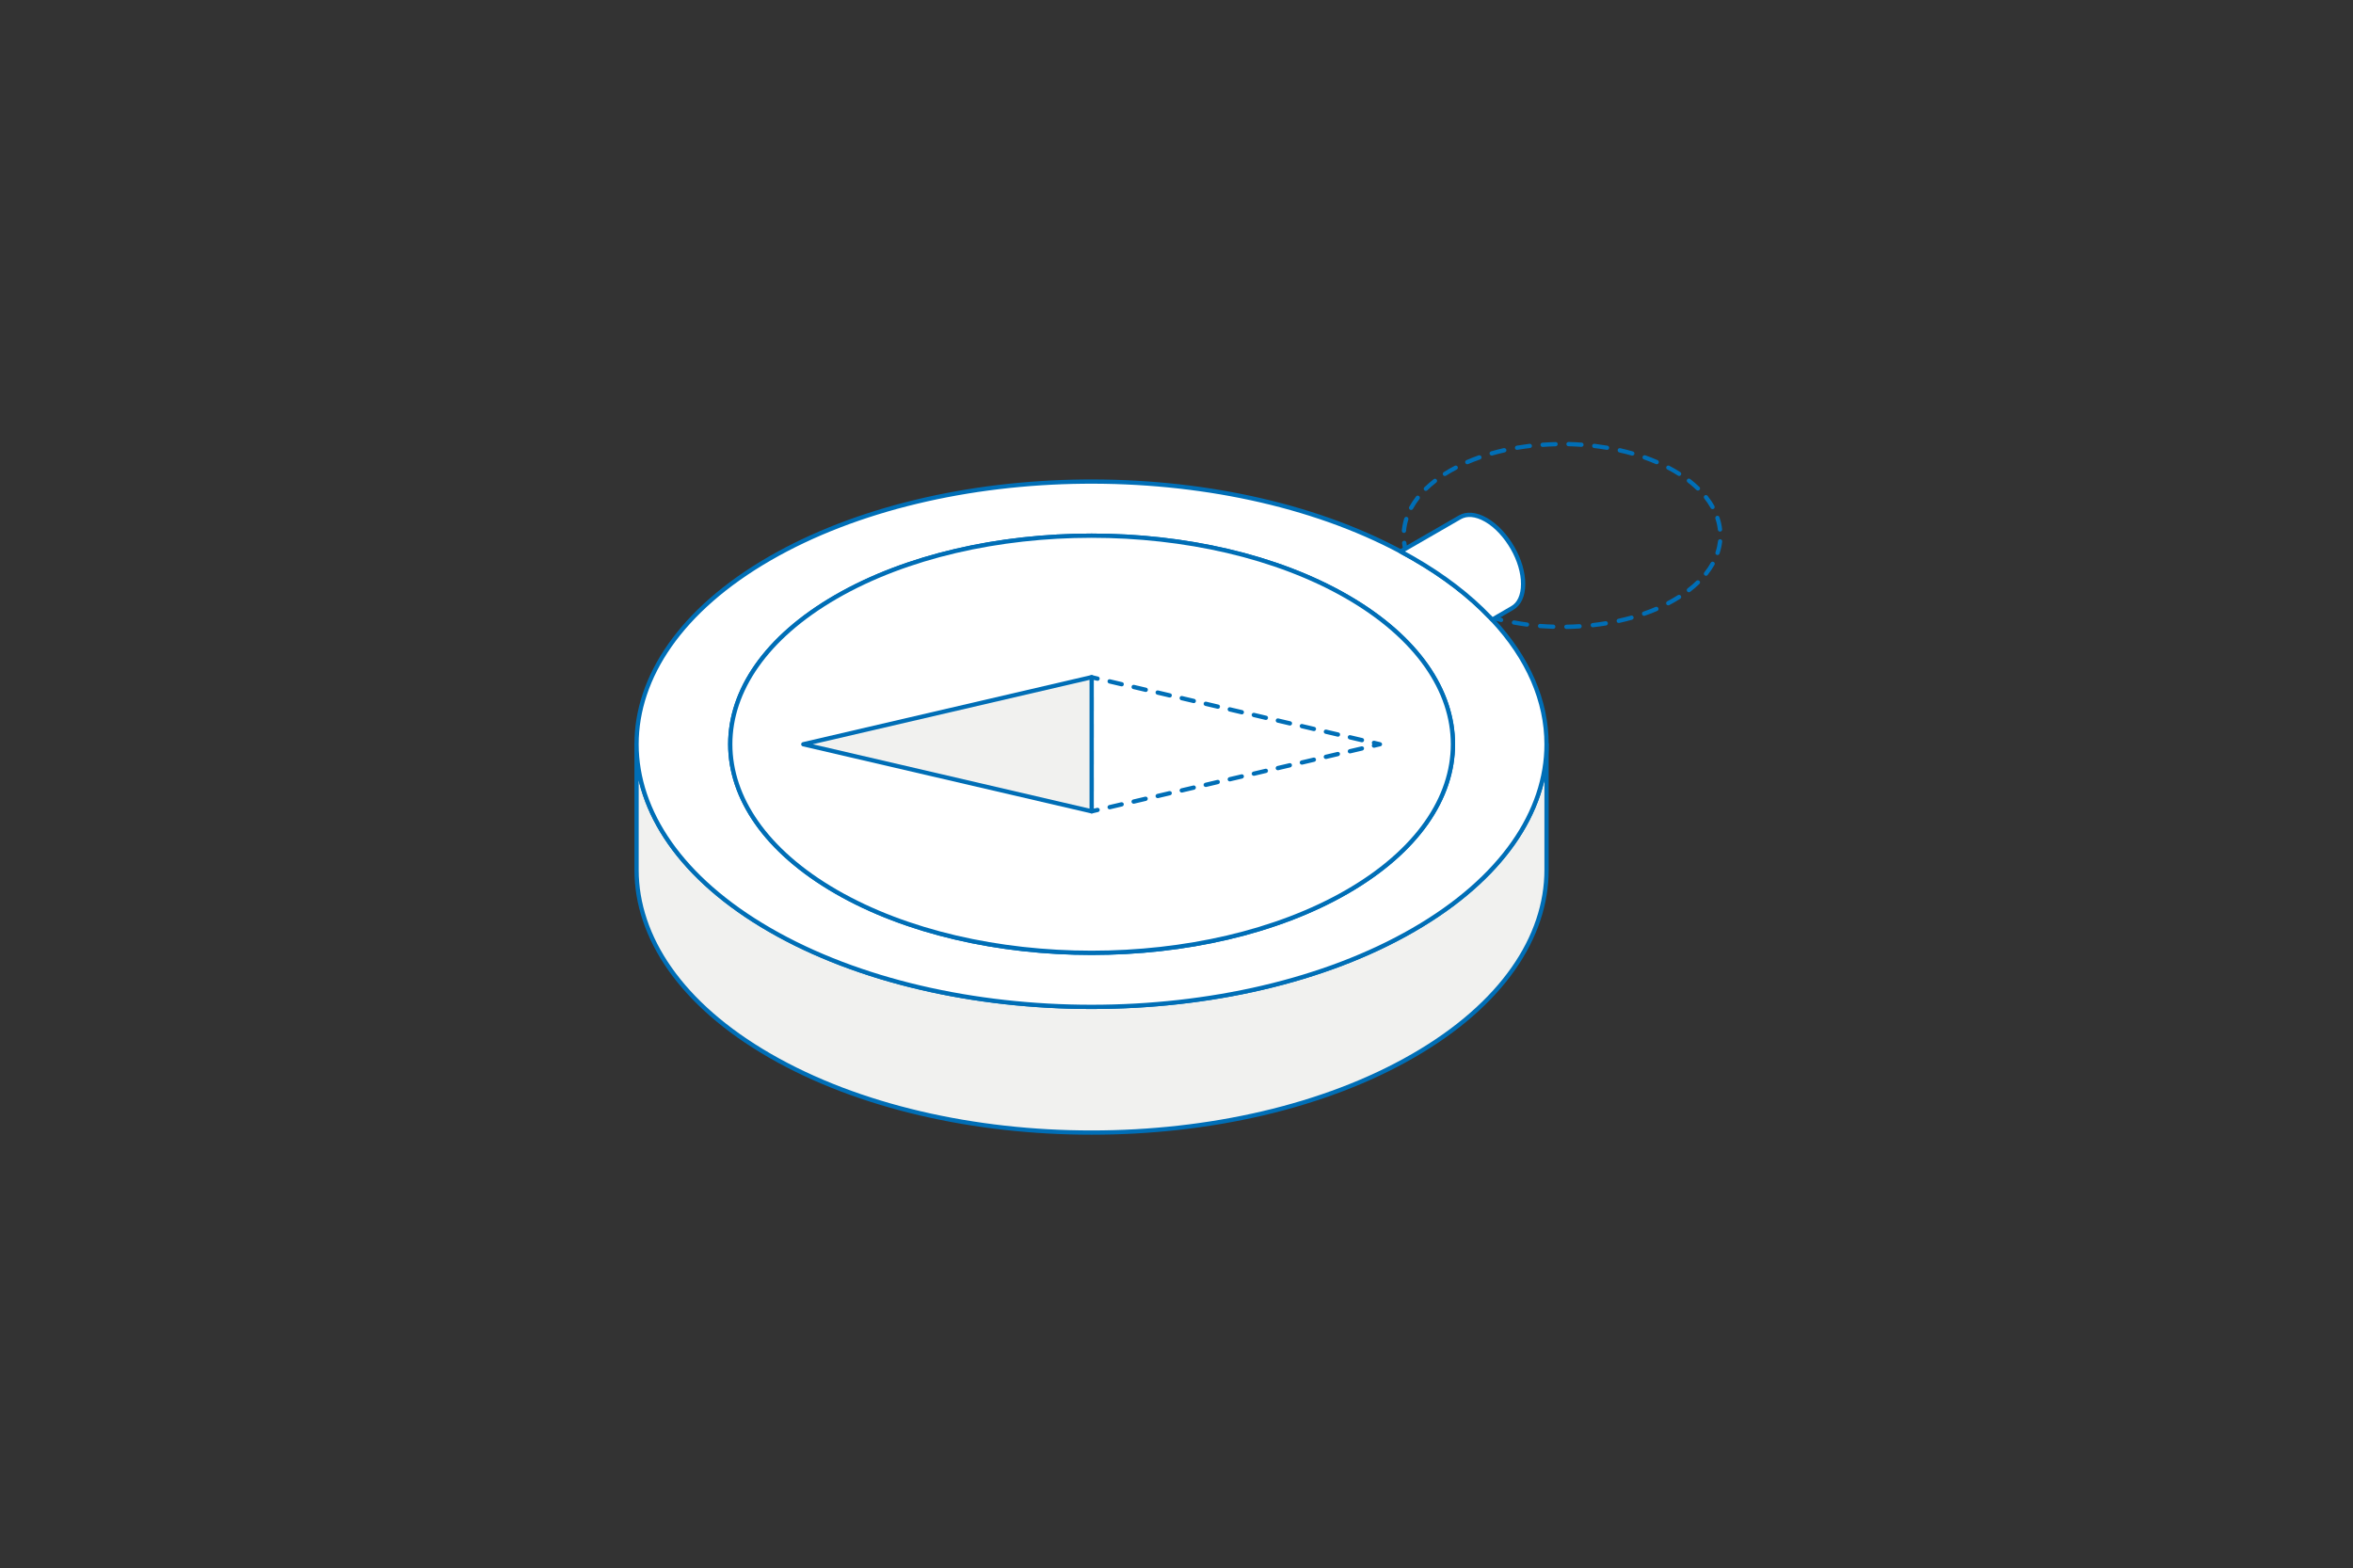 <?xml version="1.0" encoding="utf-8"?>
<!-- Generator: Adobe Illustrator 27.9.0, SVG Export Plug-In . SVG Version: 6.00 Build 0)  -->
<svg version="1.1" id="Layer_1" xmlns="http://www.w3.org/2000/svg" xmlns:xlink="http://www.w3.org/1999/xlink" x="0px" y="0px"
	 viewBox="0 0 2993 1995" style="enable-background:new 0 0 2993 1995;" xml:space="preserve">
<rect x="0" y="0" width="2993" height="1995" fill="#333333" stroke="none"/>
<style type="text/css">
	.st0{clip-path:url(#SVGID_00000089553455828995801680000002074407730284335026_);}
	.st1{fill-rule:evenodd;clip-rule:evenodd;fill:#006EB6;}
	.st2{fill:#F1F1EF;stroke:#006EB6;stroke-width:5.431;stroke-linejoin:round;}
	.st3{fill:#FFFFFF;stroke:#006EB6;stroke-width:5.431;stroke-linejoin:round;}
</style>
<g>
	<defs>
		<rect id="SVGID_1_" x="0.5" width="2992.5" height="1995"/>
	</defs>
	<clipPath id="SVGID_00000107552380296366203730000011041488685390700969_">
		<use xlink:href="#SVGID_1_"  style="overflow:visible;"/>
	</clipPath>
	<g style="clip-path:url(#SVGID_00000107552380296366203730000011041488685390700969_);">
		<path class="st1" d="M1981.4,564.9c0,1.5-1.2,2.7-2.7,2.8c-5.4,0.1-10.9,0.4-16.3,0.8c-1.5,0.1-2.8-1-2.9-2.5s1-2.8,2.5-2.9
			c5.5-0.4,11-0.6,16.6-0.8C1980.1,562.2,1981.4,563.4,1981.4,564.9z M1992.4,564.9c0-1.5,1.3-2.7,2.8-2.7
			c5.5,0.1,11.1,0.4,16.6,0.8c1.5,0.1,2.6,1.4,2.5,2.9c-0.1,1.5-1.4,2.6-2.9,2.5c-5.4-0.4-10.9-0.6-16.3-0.8
			C1993.6,567.6,1992.4,566.4,1992.4,564.9z M1948.6,566.9c0.2,1.5-0.9,2.8-2.4,3c-5.4,0.6-10.8,1.4-16.1,2.3
			c-1.5,0.3-2.9-0.7-3.1-2.2c-0.2-1.5,0.8-2.9,2.2-3.1c5.4-0.9,10.9-1.7,16.4-2.4C1947,564.4,1948.4,565.4,1948.6,566.9z
			 M2025.2,566.9c0.2-1.5,1.5-2.6,3-2.4c5.5,0.7,11,1.5,16.4,2.4c1.5,0.3,2.5,1.7,2.2,3.1c-0.2,1.5-1.7,2.5-3.1,2.2
			c-5.3-0.9-10.7-1.7-16.1-2.3C2026.1,569.8,2025.1,568.4,2025.2,566.9z M1916.1,572.2c0.3,1.5-0.6,2.9-2.1,3.2
			c-5.3,1.2-10.6,2.5-15.8,4c-1.4,0.4-2.9-0.4-3.4-1.9c-0.4-1.4,0.4-2.9,1.9-3.4c5.3-1.5,10.7-2.9,16.1-4.1
			C1914.3,569.8,1915.8,570.7,1916.1,572.2z M2057.7,572.2c0.3-1.5,1.8-2.4,3.2-2.1c5.4,1.2,10.8,2.6,16.1,4.1
			c1.4,0.4,2.3,1.9,1.9,3.4c-0.4,1.4-1.9,2.3-3.4,1.9c-5.2-1.5-10.4-2.8-15.8-4C2058.3,575.1,2057.4,573.7,2057.7,572.2z
			 M1884.4,580.9c0.5,1.4-0.2,3-1.7,3.5c-5.2,1.8-10.2,3.8-15.2,5.9c-1.4,0.6-3,0-3.6-1.4c-0.6-1.4,0-3,1.4-3.6
			c5-2.2,10.2-4.2,15.5-6.1C1882.3,578.8,1883.9,579.5,1884.4,580.9z M2089.4,580.9c0.5-1.4,2.1-2.2,3.5-1.7
			c5.3,1.9,10.4,3.9,15.5,6.1c1.4,0.6,2,2.2,1.4,3.6c-0.6,1.4-2.2,2-3.6,1.4c-4.9-2.1-10-4.1-15.1-5.9
			C2089.6,583.9,2088.9,582.4,2089.4,580.9z M1854.1,593.6c0.7,1.3,0.2,3-1.2,3.7c-2.4,1.3-4.8,2.6-7.1,3.9
			c-2.2,1.3-4.4,2.6-6.5,3.9c-1.3,0.8-2.9,0.4-3.7-0.8c-0.8-1.3-0.4-2.9,0.8-3.7c2.2-1.4,4.4-2.7,6.7-4.1v0c2.4-1.4,4.8-2.7,7.3-4
			C1851.8,591.8,1853.4,592.3,1854.1,593.6z M2119.7,593.6c0.7-1.3,2.3-1.8,3.7-1.1c2.5,1.3,4.9,2.6,7.3,4l0,0
			c2.2,1.3,4.4,2.6,6.6,4c1.3,0.8,1.6,2.5,0.8,3.7c-0.8,1.3-2.5,1.6-3.7,0.8c-2.1-1.3-4.2-2.6-6.4-3.9c-2.3-1.3-4.7-2.6-7.1-3.9
			C2119.5,596.6,2119,595,2119.7,593.6z M2146.1,609.8c0.9-1.2,2.6-1.4,3.8-0.5c4.2,3.3,8.1,6.6,11.7,10.1c1.1,1,1.1,2.8,0.1,3.8
			s-2.8,1.1-3.8,0.1c-3.4-3.3-7.2-6.5-11.2-9.7C2145.4,612.7,2145.2,611,2146.1,609.8z M1827.4,610c0.9,1.2,0.7,2.9-0.5,3.8
			c-4.1,3.2-7.9,6.5-11.4,9.9c-1.1,1-2.8,1-3.8-0.1c-1-1.1-1-2.8,0.1-3.8c3.6-3.5,7.6-6.9,11.9-10.3
			C1824.8,608.6,1826.5,608.8,1827.4,610z M2168.2,630.3c1.2-0.9,2.9-0.7,3.8,0.4c3.3,4.2,6.3,8.5,8.7,12.9c0.7,1.3,0.3,3-1,3.7
			c-1.3,0.7-3,0.3-3.7-1c-2.3-4.1-5.1-8.2-8.2-12.2C2166.9,633,2167.1,631.3,2168.2,630.3z M1805,631c1.2,0.9,1.4,2.6,0.5,3.8
			c-3.2,4.1-5.9,8.2-8.2,12.5c-0.7,1.3-2.4,1.8-3.7,1.1c-1.3-0.7-1.8-2.4-1.1-3.7c2.5-4.5,5.4-8.9,8.7-13.2
			C1802.1,630.3,1803.8,630.1,1805,631z M2183.7,656.2c1.4-0.5,3,0.3,3.4,1.7c1.7,5.1,2.9,10.2,3.4,15.3c0.2,1.5-0.9,2.8-2.4,3
			c-1.5,0.2-2.8-0.9-3-2.4c-0.5-4.7-1.6-9.5-3.2-14.2C2181.6,658.2,2182.3,656.7,2183.7,656.2z M1789.6,657.5c1.4,0.5,2.2,2,1.8,3.4
			c-1.5,4.8-2.5,9.6-2.9,14.5c-0.1,1.5-1.4,2.6-2.9,2.5c-1.5-0.1-2.6-1.4-2.5-2.9c0.5-5.2,1.5-10.5,3.1-15.6
			C1786.7,657.9,1788.2,657.1,1789.6,657.5z M2188.2,685.9c1.5,0.2,2.6,1.5,2.4,3c-0.6,5.1-1.7,10.3-3.4,15.3
			c-0.5,1.4-2,2.2-3.4,1.7c-1.4-0.5-2.2-2-1.7-3.4c1.6-4.7,2.6-9.4,3.2-14.2C2185.4,686.9,2186.7,685.8,2188.2,685.9z M1785.8,687.8
			c1.5-0.2,2.8,0.8,3.1,2.3c0.3,2.4,0.8,4.8,1.4,7.3c0,0,0,0,0,0c0.1,0.6,0.3,1.3,0.5,2c0.2,0.8,0.1,1.6-0.4,2.3
			c0.7,0.3,1.3,0.9,1.6,1.6c0.2,0.7,0.5,1.3,0.7,2c0.5,1.4-0.2,3-1.6,3.5c-1.4,0.5-3-0.2-3.5-1.6c-0.2-0.7-0.5-1.4-0.7-2.1
			c-0.3-0.8-0.2-1.7,0.3-2.4c-0.8-0.3-1.4-0.9-1.7-1.8c-0.2-0.7-0.4-1.4-0.6-2.2c-0.7-2.6-1.2-5.2-1.5-7.8
			C1783.3,689.4,1784.3,688,1785.8,687.8z M2179.8,714.8c1.3,0.7,1.8,2.4,1,3.7c-2.5,4.4-5.4,8.7-8.7,12.9c-0.9,1.2-2.6,1.4-3.8,0.4
			c-1.2-0.9-1.4-2.6-0.4-3.8c3.2-4,5.9-8.1,8.2-12.2C2176.8,714.5,2178.5,714.1,2179.8,714.8z M2161.7,739c1,1.1,1,2.8-0.1,3.8
			c-3.6,3.4-7.5,6.8-11.7,10c-1.2,0.9-2.9,0.7-3.8-0.5c-0.9-1.2-0.7-2.9,0.5-3.8c4.1-3.1,7.8-6.4,11.2-9.7
			C2158.9,737.9,2160.6,737.9,2161.7,739z M2138.1,757.9c0.8,1.3,0.4,2.9-0.8,3.7c-2.1,1.3-4.3,2.7-6.6,4l-1.3-2.3l1.3,2.3
			c0,0,0,0,0,0c-2.4,1.4-4.9,2.8-7.4,4.1c-1.3,0.7-3,0.2-3.7-1.1c-0.7-1.3-0.2-3,1.1-3.7c2.5-1.3,4.9-2.6,7.2-4v0
			c2.2-1.3,4.3-2.6,6.4-3.9C2135.6,756.3,2137.3,756.7,2138.1,757.9z M2109.4,773.5c0.6,1.4,0,3-1.4,3.6c-5.1,2.2-10.4,4.3-15.8,6.1
			c-1.4,0.5-3-0.2-3.5-1.7s0.2-3,1.7-3.5c5.3-1.8,10.4-3.8,15.5-6C2107.2,771.4,2108.8,772.1,2109.4,773.5z M1892,783.7
			c0.4-1.4,1.9-2.3,3.4-1.8c0.3,0.1,0.7,0.2,1,0.3c0.2,0.1,0.4,0.1,0.7,0.2c0.6,0.2,1.1,0.6,1.5,1.1c0.6-0.2,1.2-0.3,1.8-0.1
			c0.5,0.1,1.1,0.3,1.6,0.4l0,0c2.7,0.7,5.3,1.4,8,2.1c1.5,0.4,2.3,1.8,2,3.3s-1.8,2.4-3.3,2c-2.8-0.7-5.5-1.4-8.2-2.1
			c-0.6-0.1-1.1-0.3-1.7-0.5c-0.6-0.2-1.2-0.6-1.5-1.1c-0.6,0.2-1.2,0.3-1.8,0.1c-0.5-0.2-1.1-0.3-1.6-0.5l-0.1,0
			C1892.4,786.7,1891.6,785.2,1892,783.7z M2077.9,784.9c0.4,1.4-0.4,2.9-1.9,3.4c-5.4,1.5-10.9,2.9-16.4,4.1
			c-1.5,0.3-2.9-0.6-3.2-2.1c-0.3-1.5,0.6-2.9,2.1-3.2c5.5-1.2,10.8-2.6,16.1-4C2076,782.6,2077.5,783.5,2077.9,784.9z
			 M1923.1,791.4c0.3-1.5,1.7-2.5,3.2-2.2c5.4,1,10.9,1.9,16.4,2.6c1.5,0.2,2.5,1.6,2.3,3c-0.2,1.5-1.6,2.5-3,2.3
			c-5.6-0.7-11.2-1.6-16.7-2.6C1923.8,794.3,1922.8,792.9,1923.1,791.4z M2045.2,792.5c0.2,1.5-0.8,2.9-2.2,3.1
			c-5.5,0.9-11.1,1.7-16.7,2.3c-1.5,0.2-2.8-0.9-3-2.4c-0.2-1.5,0.9-2.8,2.4-3c5.5-0.6,11-1.4,16.5-2.3
			C2043.6,790,2045,791,2045.2,792.5z M1956.3,796.1c0.1-1.5,1.4-2.6,2.9-2.5c5.5,0.4,11.1,0.8,16.6,0.9c1.5,0,2.7,1.3,2.6,2.8
			c0,1.5-1.3,2.7-2.8,2.6c-5.6-0.2-11.3-0.5-16.9-0.9C1957.3,798.9,1956.2,797.6,1956.3,796.1z M2011.9,796.5c0.1,1.5-1,2.8-2.5,2.9
			c-5.6,0.4-11.2,0.6-16.9,0.7c-1.5,0-2.7-1.2-2.8-2.7s1.2-2.7,2.7-2.8c5.6-0.1,11.1-0.3,16.6-0.7
			C2010.6,793.9,2011.8,795,2011.9,796.5z"/>
		<path class="st2" d="M1967.2,946.7v159.8c0,85.5-56.5,171.1-169.5,236.3c-226,130.5-592.5,130.5-818.5,0
			c-113-65.2-169.5-150.8-169.5-236.3V946.7c0,85.5,56.5,171,169.5,236.2c226,130.5,592.5,130.5,818.5,0
			C1910.7,1117.7,1967.2,1032.2,1967.2,946.7z"/>
		<path class="st3" d="M1898.1,788.2c46.1,49.3,69.1,103.9,69.1,158.5c0,85.5-56.5,171-169.5,236.2c-226,130.5-592.5,130.5-818.5,0
			c-113-65.2-169.5-150.7-169.5-236.2c0-85.5,56.5-171.1,169.5-236.3C1200,583,1554.7,580,1781.7,701.5c2.9,1.5,5.7,3.1,8.5,4.7
			c2.5,1.3,5,2.8,7.5,4.2c39,22.5,71.4,47.5,96.9,74.1h0.1C1895.8,785.7,1897,786.9,1898.1,788.2z M1713.5,1134.3
			c179.5-103.6,179.5-271.6,0-375.2s-470.4-103.6-650,0c-179.5,103.6-179.5,271.6,0,375.2C1243,1238,1534,1238,1713.5,1134.3z"/>
		<path class="st3" d="M1713.5,759.1c179.5,103.6,179.5,271.6,0,375.2c-179.5,103.6-470.4,103.6-650,0
			c-179.5-103.6-179.5-271.6,0-375.2C1243,655.5,1534,655.5,1713.5,759.1z"/>
		<path class="st1" d="M1386.8,859.3c0.7-0.5,1.5-0.7,2.3-0.5l7.6,1.8c1.5,0.3,2.4,1.8,2,3.3c-0.3,1.5-1.8,2.4-3.3,2l-4.3-1v5.1
			c0,1.5-1.2,2.7-2.7,2.7s-2.7-1.2-2.7-2.7v-8.5C1385.8,860.6,1386.2,859.8,1386.8,859.3z M1408.8,866.1c0.3-1.5,1.8-2.4,3.3-2
			l15.3,3.6c1.5,0.3,2.4,1.8,2,3.3c-0.3,1.5-1.8,2.4-3.3,2l-15.3-3.6C1409.4,869,1408.5,867.6,1408.8,866.1z M1439.4,873.2
			c0.3-1.5,1.8-2.4,3.3-2l15.3,3.6c1.5,0.3,2.4,1.8,2,3.3c-0.3,1.5-1.8,2.4-3.3,2l-15.3-3.6C1439.9,876.2,1439,874.7,1439.4,873.2z
			 M1469.9,880.3c0.3-1.5,1.8-2.4,3.3-2l15.3,3.6c1.5,0.3,2.4,1.8,2,3.3s-1.8,2.4-3.3,2l-15.3-3.6
			C1470.5,883.3,1469.6,881.8,1469.9,880.3z M1388.5,884.3c1.5,0,2.7,1.2,2.7,2.7v17.1c0,1.5-1.2,2.7-2.7,2.7s-2.7-1.2-2.7-2.7V887
			C1385.8,885.5,1387,884.3,1388.5,884.3z M1500.5,887.4c0.3-1.5,1.8-2.4,3.3-2l15.3,3.6c1.5,0.3,2.4,1.8,2,3.3
			c-0.3,1.5-1.8,2.4-3.3,2l-15.3-3.6C1501.1,890.4,1500.2,888.9,1500.5,887.4z M1531.1,894.6c0.3-1.5,1.8-2.4,3.3-2l15.3,3.6
			c1.5,0.3,2.4,1.8,2,3.3c-0.3,1.5-1.8,2.4-3.3,2l-15.3-3.6C1531.6,897.5,1530.7,896,1531.1,894.6z M1561.6,901.7
			c0.3-1.5,1.8-2.4,3.3-2l15.3,3.6c1.5,0.3,2.4,1.8,2,3.3c-0.3,1.5-1.8,2.4-3.3,2l-15.3-3.6C1562.2,904.6,1561.3,903.1,1561.6,901.7
			z M1592.2,908.8c0.3-1.5,1.8-2.4,3.3-2l15.3,3.6c1.5,0.3,2.4,1.8,2,3.3s-1.8,2.4-3.3,2l-15.3-3.6
			C1592.8,911.7,1591.8,910.2,1592.2,908.8z M1622.8,915.9c0.3-1.5,1.8-2.4,3.3-2l15.3,3.6c1.5,0.3,2.4,1.8,2,3.3
			c-0.3,1.5-1.8,2.4-3.3,2l-15.3-3.6C1623.3,918.8,1622.4,917.3,1622.8,915.9z M1388.5,918.4c1.5,0,2.7,1.2,2.7,2.7v17.1
			c0,1.5-1.2,2.7-2.7,2.7s-2.7-1.2-2.7-2.7v-17.1C1385.8,919.6,1387,918.4,1388.5,918.4z M1653.3,923c0.3-1.5,1.8-2.4,3.3-2
			l15.3,3.6c1.5,0.3,2.4,1.8,2,3.3c-0.3,1.5-1.8,2.4-3.3,2l-15.3-3.6C1653.9,925.9,1653,924.5,1653.3,923z M1683.9,930.1
			c0.3-1.5,1.8-2.4,3.3-2l15.3,3.6c1.5,0.3,2.4,1.8,2,3.3c-0.3,1.5-1.8,2.4-3.3,2l-15.3-3.6C1684.4,933,1683.5,931.6,1683.9,930.1z
			 M1714.4,937.2c0.3-1.5,1.8-2.4,3.3-2l15.3,3.6c1.5,0.3,2.4,1.8,2,3.3c-0.3,1.5-1.8,2.4-3.3,2l-15.3-3.6
			C1715,940.1,1714.1,938.7,1714.4,937.2z M1745,944.3c0.3-1.5,1.8-2.4,3.3-2l7.6,1.8c1.2,0.3,2.1,1.4,2.1,2.6
			c0,1.3-0.9,2.4-2.1,2.6l-7.6,1.8c-1.5,0.3-2.9-0.6-3.3-2c-0.2-0.9,0-1.8,0.6-2.4C1745,946.1,1744.8,945.2,1745,944.3z M1735,951.4
			c0.3,1.5-0.6,2.9-2,3.3l-15.3,3.6c-1.5,0.3-2.9-0.6-3.3-2c-0.3-1.5,0.6-2.9,2-3.3l15.3-3.6C1733.2,949.1,1734.7,950,1735,951.4z
			 M1388.5,952.5c1.5,0,2.7,1.2,2.7,2.7v17.1c0,1.5-1.2,2.7-2.7,2.7s-2.7-1.2-2.7-2.7v-17.1C1385.8,953.8,1387,952.5,1388.5,952.5z
			 M1704.4,958.5c0.3,1.5-0.6,2.9-2,3.3l-15.3,3.6c-1.5,0.3-2.9-0.6-3.3-2c-0.3-1.5,0.6-2.9,2-3.3l15.3-3.6
			C1702.7,956.2,1704.1,957.1,1704.4,958.5z M1673.9,965.7c0.3,1.5-0.6,2.9-2,3.3l-15.3,3.6c-1.5,0.3-2.9-0.6-3.3-2
			c-0.3-1.5,0.6-2.9,2-3.3l15.3-3.6C1672.1,963.3,1673.5,964.2,1673.9,965.7z M1643.3,972.8c0.3,1.5-0.6,2.9-2,3.3l-15.3,3.6
			c-1.5,0.3-2.9-0.6-3.3-2c-0.3-1.5,0.6-2.9,2-3.3l15.3-3.6C1641.5,970.4,1643,971.3,1643.3,972.8z M1612.8,979.9
			c0.3,1.5-0.6,2.9-2,3.3l-15.3,3.6c-1.5,0.3-2.9-0.6-3.3-2c-0.3-1.5,0.6-2.9,2-3.3l15.3-3.6C1611,977.5,1612.4,978.4,1612.8,979.9z
			 M1582.2,987c0.3,1.5-0.6,2.9-2,3.3l-15.3,3.6c-1.5,0.3-2.9-0.6-3.3-2c-0.3-1.5,0.6-2.9,2-3.3l15.3-3.6
			C1580.4,984.6,1581.9,985.5,1582.2,987z M1388.5,986.7c1.5,0,2.7,1.2,2.7,2.7v17.1c0,1.5-1.2,2.7-2.7,2.7s-2.7-1.2-2.7-2.7v-17.1
			C1385.8,987.9,1387,986.7,1388.5,986.7z M1551.6,994.1c0.3,1.5-0.6,2.9-2,3.3l-15.3,3.6c-1.5,0.3-2.9-0.6-3.3-2
			c-0.3-1.5,0.6-2.9,2-3.3l15.3-3.6C1549.8,991.7,1551.3,992.6,1551.6,994.1z M1521.1,1001.2c0.3,1.5-0.6,2.9-2,3.3l-15.3,3.6
			c-1.5,0.3-2.9-0.6-3.3-2s0.6-2.9,2-3.3l15.3-3.6C1519.3,998.8,1520.7,999.7,1521.1,1001.2z M1490.5,1008.3c0.3,1.5-0.6,2.9-2,3.3
			l-15.3,3.6c-1.5,0.3-2.9-0.6-3.3-2c-0.3-1.5,0.6-2.9,2-3.3l15.3-3.6C1488.7,1006,1490.2,1006.9,1490.5,1008.3z M1459.9,1015.4
			c0.3,1.5-0.6,2.9-2,3.3l-15.3,3.6c-1.5,0.3-2.9-0.6-3.3-2c-0.3-1.5,0.6-2.9,2-3.3l15.3-3.6
			C1458.2,1013.1,1459.6,1014,1459.9,1015.4z M1429.4,1022.5c0.3,1.5-0.6,2.9-2,3.3l-15.3,3.6c-1.5,0.3-2.9-0.6-3.3-2
			c-0.3-1.5,0.6-2.9,2-3.3l15.3-3.6C1427.6,1020.2,1429,1021.1,1429.4,1022.5z M1388.5,1020.8c1.5,0,2.7,1.2,2.7,2.7v5.1l4.3-1
			c1.5-0.3,2.9,0.6,3.3,2c0.3,1.5-0.6,2.9-2,3.3l-7.6,1.8c-0.8,0.2-1.7,0-2.3-0.5c-0.7-0.5-1-1.3-1-2.1v-8.5
			C1385.8,1022,1387,1020.8,1388.5,1020.8z"/>
		<path class="st2" d="M1388.6,861.4V1032l-366.8-85.3L1388.6,861.4z"/>
		<path class="st3" d="M1937.4,742.9c0,15-5.2,25.6-13.8,30.5l-25.5,14.8c0,0-3.5-3.7-3.5-3.7h-0.1c-25.5-26.6-57.8-51.6-96.9-74.1
			c-2.5-1.4-5-2.9-7.5-4.2l-8.5-4.7L1857,658c8.5-4.9,20.3-4.2,33.3,3.3c13.2,7.6,25.1,20.8,33.7,35.8
			C1932.4,711.7,1937.5,728.2,1937.4,742.9z"/>
	</g>
</g>
</svg>
